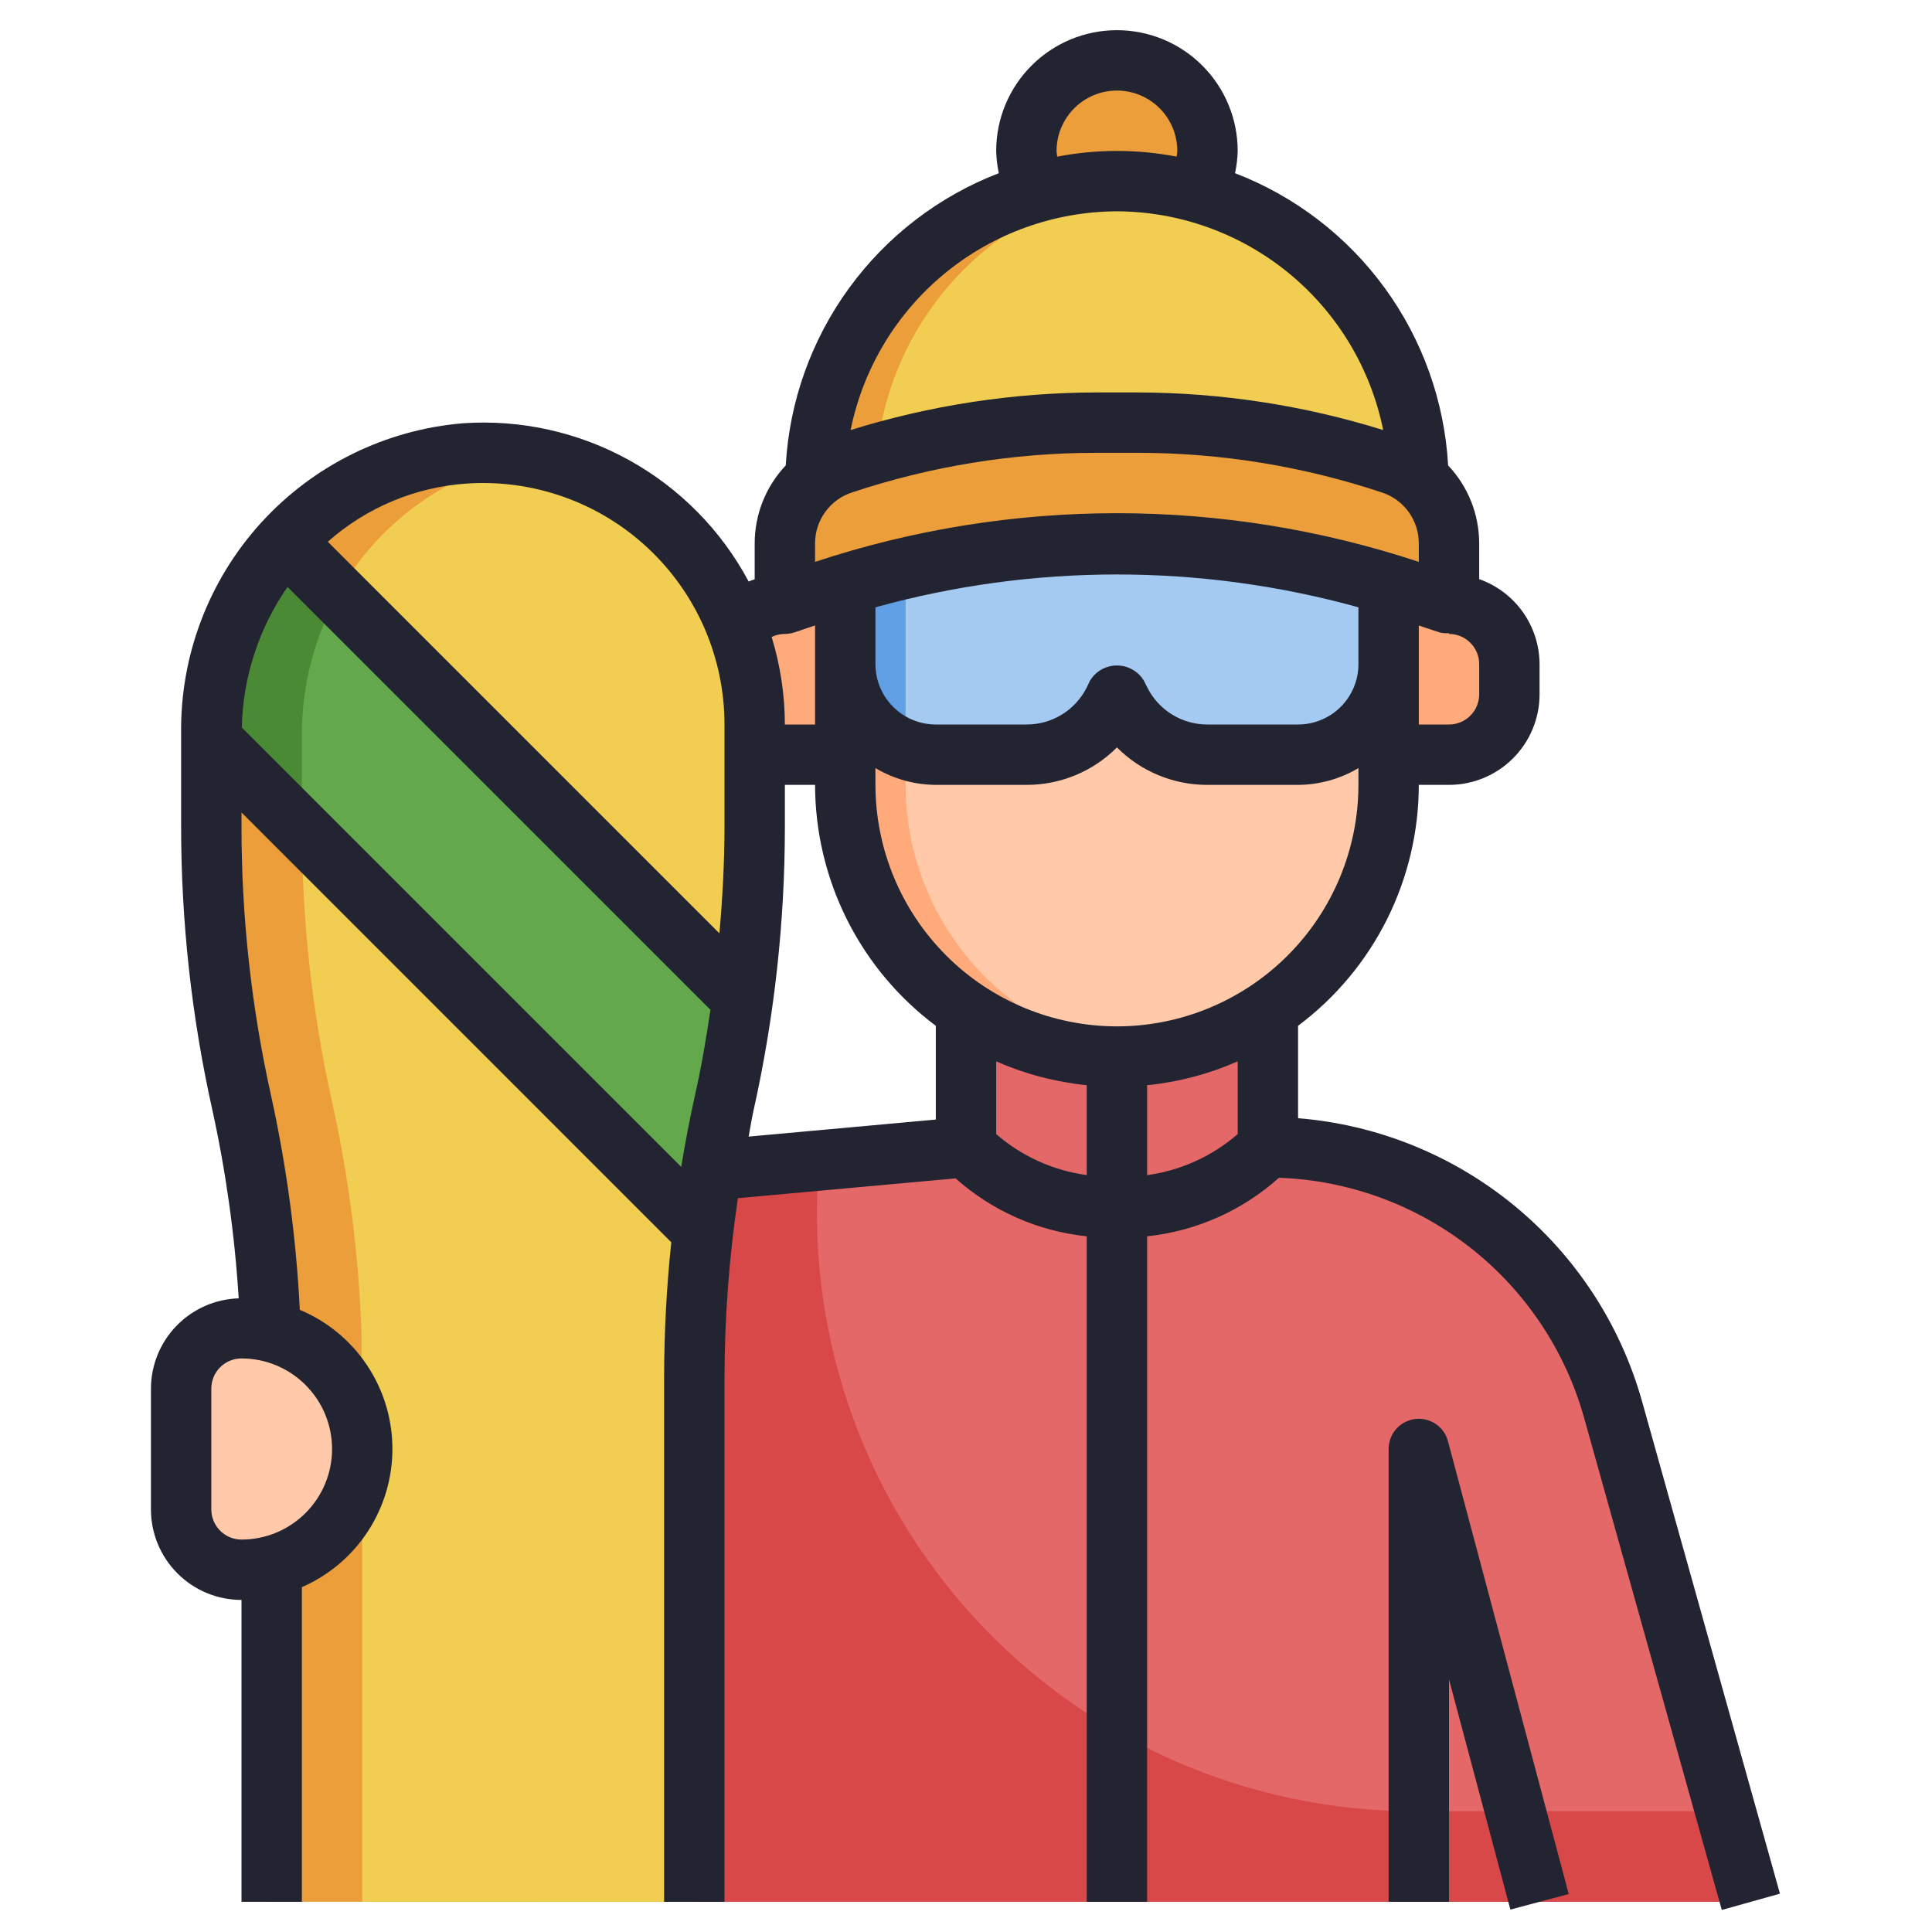 <svg width="64" height="64" viewBox="0 0 64 64" fill="none" xmlns="http://www.w3.org/2000/svg">
<g clip-path="url(#clip0_2580_93)">
<path d="M58 63L53.426 46.667C52.728 44.174 51.233 41.977 49.17 40.412C47.108 38.847 44.589 38 42 38H32L23.561 38.767L18 63H58Z" fill="#D84848"/>
<path d="M53.426 46.667C52.728 44.174 51.234 41.977 49.171 40.412C47.108 38.847 44.59 38 42 38H32L27.14 38.442C26.897 41.179 27.226 43.937 28.107 46.541C28.988 49.144 30.4 51.535 32.255 53.563C34.11 55.59 36.367 57.21 38.881 58.318C41.396 59.426 44.114 59.999 46.862 60H57.162L53.426 46.667Z" fill="#E56868"/>
<path d="M42 33.484V38C41.366 38.634 40.613 39.137 39.784 39.48C38.956 39.823 38.068 40 37.171 40H36.828C35.931 40 35.043 39.824 34.215 39.48C33.387 39.137 32.634 38.634 32 38V33.484" fill="#E56868"/>
<path d="M48 20C48.531 20 49.039 20.211 49.414 20.586C49.789 20.961 50 21.47 50 22V23C50 23.53 49.789 24.039 49.414 24.414C49.039 24.789 48.531 25 48 25H26C25.649 25 25.304 24.907 25 24.732L24.41 20.788C24.597 20.543 24.837 20.345 25.113 20.208C25.389 20.071 25.692 20 26 20L26.688 19.126L47 18.337L48 20Z" fill="#FFAA7A"/>
<path d="M28 16.344V26C28 28.387 28.948 30.676 30.636 32.364C32.324 34.052 34.613 35 37 35C39.387 35 41.676 34.052 43.364 32.364C45.052 30.676 46 28.387 46 26V16.344" fill="#FFAA7A"/>
<path d="M30 26C30.001 28.213 30.817 30.349 32.293 31.998C33.769 33.647 35.8 34.695 38 34.941C40.2 34.695 42.231 33.647 43.707 31.998C45.183 30.349 45.999 28.213 46 26V16.344H30V26Z" fill="#FFC9AA"/>
<path d="M9 63V51.872L8.973 44.121C8.882 41.556 8.556 39.005 8 36.5C7.335 33.509 7 30.454 7 27.39V24.308C6.97 21.986 7.819 19.738 9.377 18.015C10.934 16.292 13.086 15.222 15.4 15.019C16.63 14.937 17.863 15.108 19.024 15.522C20.185 15.937 21.248 16.585 22.148 17.427C23.048 18.269 23.766 19.287 24.256 20.417C24.747 21.548 25 22.767 25 24V27.39C25 30.454 24.664 33.509 24 36.5C23.335 39.491 23 42.546 23 45.61V63H9Z" fill="#EC9E3A"/>
<path d="M24 36.5C24.664 33.509 25 30.454 25 27.39V24C24.998 21.872 24.243 19.813 22.867 18.189C21.491 16.565 19.585 15.481 17.486 15.13C15.362 15.544 13.451 16.689 12.083 18.365C10.716 20.042 9.979 22.144 10 24.308V27.39C10 30.454 10.335 33.509 11 36.5C11.557 39.005 11.883 41.556 11.974 44.121L12 51.872V63H23V45.61C23 42.546 23.335 39.491 24 36.5Z" fill="#F1CE52"/>
<path d="M8 44C7.47 44 6.961 44.211 6.586 44.586C6.211 44.961 6 45.47 6 46V50C6 50.53 6.211 51.039 6.586 51.414C6.961 51.789 7.47 52 8 52C9.061 52 10.078 51.579 10.828 50.828C11.579 50.078 12 49.061 12 48C12 46.939 11.579 45.922 10.828 45.172C10.078 44.421 9.061 44 8 44Z" fill="#FFC9AA"/>
<path d="M28 16.344V22C28 22.796 28.316 23.559 28.879 24.121C29.441 24.684 30.204 25 31 25H34C34.601 25 35.19 24.832 35.701 24.516C36.212 24.2 36.625 23.748 36.894 23.211L37 23L37.1 23.211C37.369 23.749 37.783 24.202 38.296 24.518C38.808 24.834 39.398 25.001 40 25H43C43.796 25 44.559 24.684 45.121 24.121C45.684 23.559 46 22.796 46 22V16.344H28Z" fill="#61A0E4"/>
<path d="M30 16.344V24.816C30.32 24.934 30.659 24.997 31 25H34C34.601 25 35.19 24.832 35.701 24.516C36.212 24.2 36.625 23.748 36.894 23.211L37 23L37.1 23.211C37.369 23.749 37.783 24.202 38.296 24.518C38.808 24.834 39.398 25.001 40 25H43C43.796 25 44.559 24.684 45.121 24.121C45.684 23.559 46 22.796 46 22V16.344H30Z" fill="#A4CAF2"/>
<path d="M39.672 6.362C39.905 5.905 40.017 5.395 39.996 4.882C39.976 4.37 39.824 3.871 39.556 3.433C39.288 2.995 38.912 2.634 38.464 2.383C38.016 2.133 37.512 2.001 36.998 2.001C36.485 2.001 35.981 2.133 35.533 2.383C35.085 2.634 34.709 2.995 34.441 3.433C34.173 3.871 34.021 4.37 34.001 4.882C33.981 5.395 34.092 5.905 34.325 6.362" fill="#EC9E3A"/>
<path d="M27 15.866C27.035 13.237 28.104 10.728 29.976 8.881C31.847 7.035 34.371 6 37 6C39.629 6 42.153 7.035 44.025 8.882C45.896 10.728 46.965 13.238 47 15.867" fill="#EC9E3A"/>
<path d="M38 6.05C35.556 6.295 33.288 7.432 31.628 9.242C29.968 11.052 29.033 13.41 29 15.866H47C46.967 13.41 46.032 11.052 44.372 9.242C42.712 7.432 40.444 6.295 38 6.05Z" fill="#F1CE52"/>
<path d="M26 20L27.256 19.581C30.398 18.534 33.688 18 37 18C40.312 18 43.601 18.534 46.743 19.581L48 20V18C48 17.417 47.816 16.85 47.475 16.377C47.134 15.905 46.653 15.552 46.1 15.368C43.383 14.462 40.538 14 37.674 14H36.323C33.46 14.001 30.616 14.462 27.9 15.368C27.347 15.552 26.866 15.905 26.525 16.377C26.184 16.849 26 17.417 26 18V20Z" fill="#EC9E3A"/>
<path d="M37 18C40.312 18 43.601 18.534 46.743 19.581L48 20V18C48 17.417 47.816 16.849 47.475 16.377C47.134 15.905 46.653 15.552 46.1 15.368C43.486 14.5 40.754 14.043 38 14.013C35.246 14.043 32.514 14.5 29.9 15.368C29.347 15.552 28.866 15.905 28.525 16.377C28.184 16.849 28 17.417 28 18V19.366C30.916 18.468 33.949 18.007 37 18Z" fill="#EC9E3A"/>
<path d="M24.594 33.1L9.443 17.944C7.871 19.691 7.001 21.958 7 24.308V24.5L23.283 40.784C23.448 39.345 23.687 37.915 24 36.5C24.249 35.374 24.437 34.236 24.594 33.1Z" fill="#4B8A35"/>
<path d="M24 36.5C24.25 35.374 24.438 34.236 24.6 33.095L11.2 19.7C10.416 21.109 10.003 22.695 10 24.308V27.39C10 27.428 10 27.465 10 27.503L23.283 40.784C23.448 39.344 23.687 37.914 24 36.5Z" fill="#64A84C"/>
<path d="M46.869 47.008C46.629 47.04 46.408 47.158 46.248 47.34C46.088 47.523 46 47.758 46 48V63H48V55.631L50.034 63.258L51.966 62.742L47.966 47.742C47.904 47.507 47.758 47.303 47.556 47.168C47.354 47.033 47.11 46.976 46.869 47.008Z" fill="#222431"/>
<path d="M5 46V50C5 50.796 5.316 51.559 5.879 52.121C6.441 52.684 7.204 53 8 53V63H10V52.576C10.897 52.185 11.66 51.539 12.193 50.719C12.726 49.898 13.007 48.939 12.999 47.961C12.992 46.982 12.698 46.027 12.152 45.215C11.607 44.402 10.835 43.767 9.932 43.39C9.811 40.999 9.492 38.621 8.977 36.283C8.328 33.363 8 30.381 8 27.39V26.914L22.237 41.152C22.081 42.633 22.002 44.121 22 45.61V63H24V45.61C24.005 43.629 24.153 41.651 24.444 39.691L31.655 39.036C32.867 40.114 34.387 40.786 36 40.955V63H38V40.954C39.623 40.783 41.152 40.105 42.367 39.015C44.672 39.097 46.892 39.908 48.707 41.331C50.522 42.755 51.838 44.717 52.467 46.936L57.037 63.27L58.963 62.73L54.389 46.4C53.672 43.864 52.197 41.609 50.161 39.936C48.125 38.264 45.626 37.254 43 37.042V33.981C44.24 33.053 45.248 31.848 45.942 30.463C46.636 29.077 46.998 27.549 47 26H48C48.796 26 49.559 25.684 50.121 25.121C50.684 24.559 51 23.796 51 23V22C50.997 21.382 50.804 20.779 50.446 20.275C50.088 19.771 49.583 19.39 49 19.184V18C48.999 17.039 48.631 16.115 47.971 15.417C47.851 13.295 47.121 11.253 45.869 9.536C44.617 7.819 42.895 6.5 40.912 5.737C40.964 5.495 40.994 5.248 41 5C41 3.939 40.579 2.922 39.828 2.172C39.078 1.421 38.061 1 37 1C35.939 1 34.922 1.421 34.172 2.172C33.421 2.922 33 3.939 33 5C33.006 5.248 33.035 5.495 33.087 5.737C31.104 6.5 29.383 7.82 28.131 9.537C26.879 11.254 26.149 13.295 26.029 15.417C25.369 16.115 25 17.039 25 18V19.19C24.932 19.214 24.862 19.234 24.8 19.263C23.896 17.57 22.523 16.175 20.844 15.245C19.166 14.315 17.254 13.89 15.34 14.021C12.77 14.234 10.376 15.414 8.643 17.324C6.909 19.233 5.965 21.729 6 24.308V27.39C6.001 30.527 6.344 33.654 7.023 36.717C7.48 38.788 7.775 40.892 7.907 43.009C7.129 43.033 6.391 43.359 5.849 43.917C5.306 44.475 5.002 45.222 5 46ZM8.01 24.1C8.047 22.433 8.574 20.813 9.525 19.443L23.535 33.451C23.393 34.4 23.235 35.346 23.022 36.283C22.848 37.069 22.696 37.86 22.567 38.655L8.01 24.1ZM47 18V18.613C40.507 16.463 33.493 16.463 27 18.613V18C27 17.627 27.117 17.264 27.335 16.962C27.552 16.659 27.86 16.433 28.214 16.316C30.829 15.444 33.567 14.999 36.323 15H37.674C40.431 14.999 43.17 15.444 45.785 16.316C46.139 16.433 46.447 16.659 46.665 16.961C46.883 17.264 47 17.627 47 18ZM29 20.118C34.235 18.667 39.765 18.667 45 20.118V22C45 22.53 44.789 23.039 44.414 23.414C44.039 23.789 43.53 24 43 24H40C39.584 24.001 39.177 23.886 38.823 23.668C38.47 23.449 38.185 23.136 38 22.764L37.895 22.553C37.803 22.398 37.672 22.27 37.515 22.181C37.358 22.091 37.18 22.045 37 22.045C36.82 22.045 36.642 22.091 36.485 22.181C36.328 22.27 36.197 22.398 36.105 22.553L36.005 22.763C35.82 23.136 35.534 23.45 35.18 23.669C34.825 23.887 34.416 24.002 34 24H31C30.47 24 29.961 23.789 29.586 23.414C29.211 23.039 29 22.53 29 22V20.118ZM27 20.718V24H26C25.998 23.017 25.85 22.04 25.562 21.1C25.698 21.034 25.848 20.999 26 21C26.107 21 26.214 20.983 26.316 20.949L27 20.718ZM24.977 36.718C25.656 33.655 25.999 30.527 26 27.39V26H27C27.002 27.549 27.364 29.077 28.058 30.463C28.752 31.848 29.759 33.053 31 33.981V37.087L24.8 37.651C24.856 37.34 24.907 37.026 24.976 36.717L24.977 36.718ZM33 37.568V35.159C33.952 35.578 34.965 35.845 36 35.949V38.926C34.889 38.775 33.846 38.303 33 37.568ZM41 37.568C40.154 38.303 39.111 38.776 38 38.928V35.949C39.035 35.845 40.048 35.578 41 35.159V37.568ZM37 34C34.879 33.998 32.846 33.154 31.346 31.654C29.846 30.154 29.002 28.121 29 26V25.444C29.605 25.804 30.296 25.996 31 26H34C34.557 26.002 35.109 25.893 35.624 25.68C36.139 25.467 36.607 25.154 37 24.759C37.393 25.154 37.861 25.467 38.376 25.68C38.891 25.893 39.443 26.002 40 26H43C43.704 25.996 44.395 25.804 45 25.444V26C44.998 28.121 44.154 30.154 42.654 31.654C41.154 33.154 39.121 33.998 37 34ZM49 23C49 23.265 48.895 23.52 48.707 23.707C48.52 23.895 48.265 24 48 24H47V20.721L47.684 20.949C47.787 20.975 47.894 20.983 48 20.975V21C48.265 21 48.52 21.105 48.707 21.293C48.895 21.48 49 21.735 49 22V23ZM35 5C35 4.47 35.211 3.961 35.586 3.586C35.961 3.211 36.47 3 37 3C37.53 3 38.039 3.211 38.414 3.586C38.789 3.961 39 4.47 39 5C39 5.065 38.984 5.125 38.978 5.189C37.671 4.937 36.329 4.937 35.022 5.189C35.015 5.125 35 5.065 35 5ZM37 7C39.079 7.009 41.092 7.734 42.699 9.054C44.306 10.374 45.408 12.208 45.82 14.246C43.182 13.425 40.436 13.005 37.674 13H36.323C33.561 13.005 30.815 13.425 28.178 14.246C28.59 12.208 29.693 10.374 31.3 9.054C32.907 7.734 34.92 7.008 37 7ZM15.464 16.018C16.557 15.945 17.654 16.096 18.686 16.464C19.718 16.832 20.664 17.408 21.464 18.157C22.264 18.905 22.902 19.81 23.339 20.815C23.775 21.82 24 22.904 24 24V27.39C24 28.567 23.934 29.744 23.832 30.919L10.859 17.946C12.138 16.812 13.758 16.134 15.464 16.018ZM7 46C7 45.735 7.105 45.48 7.293 45.293C7.48 45.105 7.735 45 8 45C8.796 45 9.559 45.316 10.121 45.879C10.684 46.441 11 47.204 11 48C11 48.796 10.684 49.559 10.121 50.121C9.559 50.684 8.796 51 8 51C7.735 51 7.48 50.895 7.293 50.707C7.105 50.52 7 50.265 7 50V46Z" fill="#222431"/>
</g>
<defs>
<clipPath id="clip0_2580_93">
<rect width="64" height="64" fill="white"/>
</clipPath>
</defs>
</svg>

